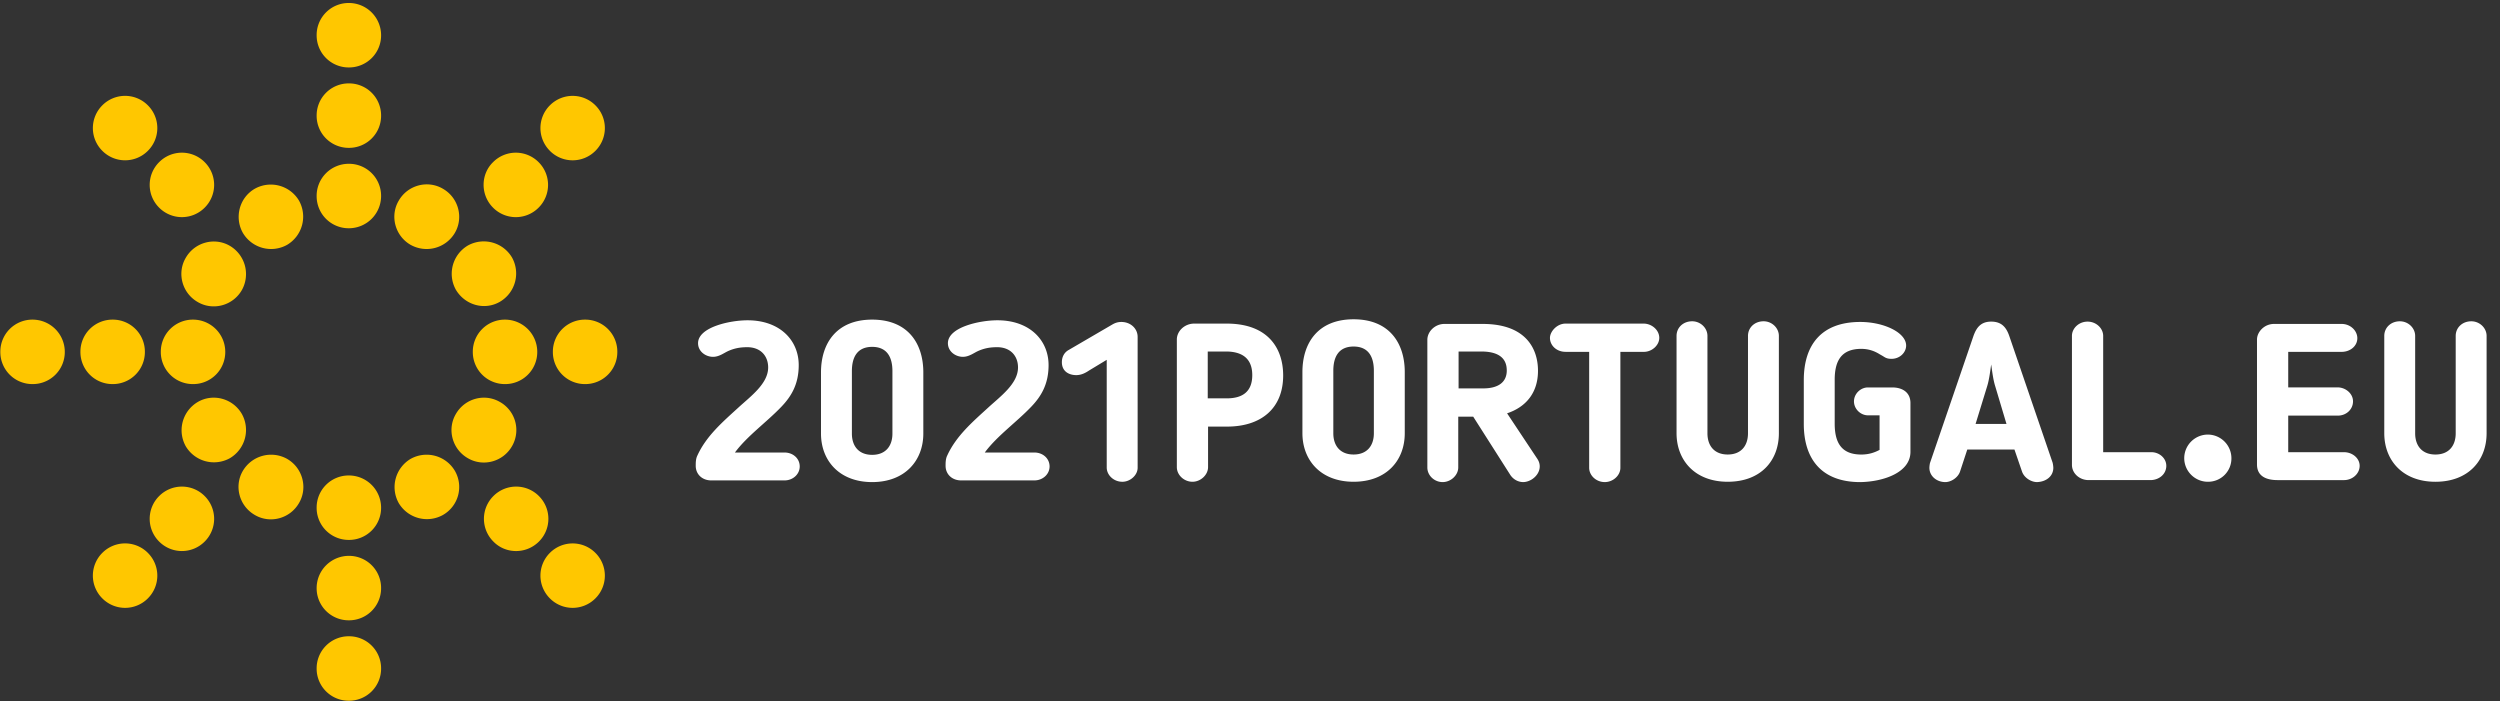 <svg width="189" height="53" viewBox="0 0 189 53" xmlns="http://www.w3.org/2000/svg"><rect x="0" y="0" width="189" height="53" fill="#333333" stroke="none"/><title>ppue_logo_rgb_09 30_8</title><g fill-rule="nonzero" fill="none"><path d="M26.374.226a2.423 2.423 0 0 0-2.436 2.437 2.423 2.423 0 0 0 2.436 2.436 2.423 2.423 0 0 0 2.437-2.436A2.439 2.439 0 0 0 26.374.226zm0 6.079a2.423 2.423 0 0 0-2.436 2.436 2.423 2.423 0 0 0 2.436 2.437 2.423 2.423 0 0 0 2.437-2.437 2.423 2.423 0 0 0-2.437-2.436zM11.178 7.963a2.426 2.426 0 0 0-3.442 0 2.426 2.426 0 0 0 0 3.44 2.426 2.426 0 0 0 3.442 0 2.426 2.426 0 0 0 0-3.44zm.854 4.295a2.426 2.426 0 0 0 0 3.441 2.426 2.426 0 0 0 3.441 0 2.426 2.426 0 0 0 0-3.441 2.426 2.426 0 0 0-3.441 0zm6.33 5.35a2.48 2.48 0 0 0 3.34.904 2.48 2.48 0 0 0 .905-3.34 2.48 2.48 0 0 0-3.341-.905c-1.18.678-1.557 2.186-.904 3.341zm-.98.98c-1.155-.679-2.663-.277-3.34.904-.679 1.155-.277 2.663.903 3.34 1.156.679 2.663.277 3.341-.904a2.48 2.48 0 0 0-.904-3.34zm26.852 5.576a2.423 2.423 0 0 0-2.437 2.436 2.423 2.423 0 0 0 2.437 2.437A2.423 2.423 0 0 0 46.67 26.6a2.423 2.423 0 0 0-2.436-2.436zm-6.054 0a2.423 2.423 0 0 0-2.436 2.436 2.423 2.423 0 0 0 2.436 2.437 2.423 2.423 0 0 0 2.437-2.437 2.439 2.439 0 0 0-2.437-2.436zm-23.586 0a2.423 2.423 0 0 0-2.437 2.436 2.423 2.423 0 0 0 2.437 2.437A2.423 2.423 0 0 0 17.03 26.6a2.439 2.439 0 0 0-2.436-2.436zm-6.079 0A2.423 2.423 0 0 0 6.08 26.6a2.423 2.423 0 0 0 2.436 2.437 2.423 2.423 0 0 0 2.437-2.437 2.423 2.423 0 0 0-2.437-2.436zm-6.053 0A2.423 2.423 0 0 0 .025 26.6a2.423 2.423 0 0 0 2.437 2.437A2.423 2.423 0 0 0 4.898 26.6a2.439 2.439 0 0 0-2.436-2.436zm35.341 6.23c-1.155-.679-2.662-.277-3.34.904-.679 1.155-.277 2.662.904 3.34 1.155.679 2.662.277 3.34-.904a2.435 2.435 0 0 0-.904-3.34zm-22.858 0a2.48 2.48 0 0 0-.904 3.34 2.48 2.48 0 0 0 3.341.904 2.48 2.48 0 0 0 .904-3.34c-.678-1.18-2.185-1.583-3.34-.905zm3.417 5.199c-.679 1.155-.277 2.662.904 3.34 1.155.679 2.662.277 3.34-.904.679-1.155.277-2.662-.904-3.34a2.48 2.48 0 0 0-3.34.904zm-2.889 1.909a2.426 2.426 0 0 0-3.441 0 2.426 2.426 0 0 0 0 3.441 2.426 2.426 0 0 0 3.441 0 2.426 2.426 0 0 0 0-3.441zm-4.295 4.295a2.426 2.426 0 0 0-3.442 0 2.426 2.426 0 0 0 0 3.441 2.426 2.426 0 0 0 3.442 0 2.426 2.426 0 0 0 0-3.44zm12.76 2.663a2.423 2.423 0 0 0 2.436 2.436 2.423 2.423 0 0 0 2.437-2.436 2.423 2.423 0 0 0-2.437-2.437 2.439 2.439 0 0 0-2.436 2.437zm2.436 3.642a2.423 2.423 0 0 0-2.436 2.436 2.423 2.423 0 0 0 2.436 2.437 2.423 2.423 0 0 0 2.437-2.437 2.423 2.423 0 0 0-2.437-2.436zm15.197-2.864a2.426 2.426 0 0 0 3.441 0 2.426 2.426 0 0 0 0-3.44 2.426 2.426 0 0 0-3.44 0 2.426 2.426 0 0 0 0 3.44zm-.829-4.295a2.426 2.426 0 0 0 0-3.441 2.426 2.426 0 0 0-3.441 0 2.426 2.426 0 0 0 0 3.441c.93.955 2.487.955 3.441 0zm-14.368-4.998a2.423 2.423 0 0 0-2.436 2.436 2.423 2.423 0 0 0 2.436 2.437 2.423 2.423 0 0 0 2.437-2.437 2.439 2.439 0 0 0-2.437-2.436zm8.013-.352a2.48 2.48 0 0 0-3.34-.904 2.48 2.48 0 0 0-.905 3.34 2.48 2.48 0 0 0 3.34.905 2.435 2.435 0 0 0 .905-3.341zm3.416-12.785a2.48 2.48 0 0 0 .905-3.341 2.48 2.48 0 0 0-3.341-.904 2.48 2.48 0 0 0-.904 3.34c.703 1.18 2.185 1.583 3.34.905zm-3.416-5.2c.678-1.155.277-2.663-.904-3.34-1.156-.679-2.663-.277-3.34.904-.679 1.155-.277 2.662.903 3.34a2.48 2.48 0 0 0 3.341-.904zm-5.576-2.788a2.423 2.423 0 0 0-2.437-2.437 2.423 2.423 0 0 0-2.436 2.437 2.423 2.423 0 0 0 2.436 2.436 2.439 2.439 0 0 0 2.437-2.436zm8.465.88a2.426 2.426 0 0 0 3.441 0 2.426 2.426 0 0 0 0-3.442 2.426 2.426 0 0 0-3.441 0c-.955.93-.955 2.487 0 3.441zm4.295-4.296a2.426 2.426 0 0 0 3.441 0 2.426 2.426 0 0 0 0-3.441 2.426 2.426 0 0 0-3.44 0 2.426 2.426 0 0 0 0 3.44z" fill="#FFC700"/><path d="M187.987 32.755v-7.36c0-.603-.528-1.105-1.156-1.105-.678 0-1.18.477-1.18 1.105v7.36c0 .954-.528 1.607-1.533 1.607-1.004 0-1.532-.653-1.532-1.607v-7.36c0-.603-.527-1.105-1.155-1.105-.678 0-1.18.477-1.18 1.105v7.36c0 2.034 1.38 3.667 3.867 3.667s3.869-1.608 3.869-3.667zM172.99 34.16v-2.738h3.743c.653 0 1.155-.477 1.155-1.08 0-.603-.578-1.055-1.155-1.055h-3.743V26.6h4.044c.628 0 1.18-.427 1.18-1.03 0-.577-.527-1.08-1.18-1.08h-5.124c-.729 0-1.281.603-1.281 1.181v9.445c0 .904.728 1.18 1.557 1.18h5.024c.628 0 1.18-.477 1.18-1.08 0-.578-.552-1.03-1.18-1.03h-4.22v-.025zm-4.295.477a1.79 1.79 0 0 0-1.784-1.783 1.79 1.79 0 0 0-1.783 1.783c0 .98.804 1.784 1.783 1.784a1.759 1.759 0 0 0 1.784-1.784zm-4.923.578c0-.578-.528-1.03-1.13-1.03H159v-8.791c0-.578-.527-1.08-1.18-1.08-.654 0-1.181.502-1.181 1.08v9.746c0 .653.578 1.155 1.256 1.155h4.722c.653-.025 1.156-.477 1.156-1.08zm-8.54.15a2.23 2.23 0 0 0-.051-.376l-3.265-9.545c-.226-.678-.578-1.13-1.382-1.13-.804 0-1.13.477-1.356 1.13l-3.266 9.545c-.025.075-.05.276-.05.377 0 .628.553 1.08 1.206 1.08.402 0 .93-.302 1.105-.779l.553-1.683h3.566l.578 1.683c.176.477.703.779 1.13.779.704-.025 1.231-.452 1.231-1.08zm-3.542-3.315h-2.336l.879-2.863c.15-.478.226-1.13.301-1.633.075.527.15 1.155.301 1.633l.855 2.863zm-7.26 2.11V30.47c0-.804-.603-1.18-1.381-1.18h-1.834c-.552 0-1.055.476-1.055 1.054 0 .578.503 1.055 1.055 1.055h.88v2.612c-.378.201-.805.352-1.382.352-1.507 0-2.01-.904-2.01-2.336V28.71c0-1.431.503-2.336 2.01-2.336.527 0 .98.151 1.381.402l.176.1c.226.126.327.252.729.252.627 0 1.105-.477 1.105-1.005 0-.98-1.683-1.783-3.467-1.783-2.938 0-4.27 1.733-4.27 4.396v3.315c0 2.638 1.332 4.396 4.27 4.396 1.708-.025 3.793-.703 3.793-2.286zm-9.947-1.406v-7.36c0-.603-.527-1.105-1.155-1.105-.678 0-1.18.477-1.18 1.105v7.36c0 .954-.528 1.607-1.533 1.607s-1.532-.653-1.532-1.607v-7.36c0-.603-.528-1.105-1.156-1.105-.678 0-1.18.477-1.18 1.105v7.36c0 2.034 1.381 3.667 3.868 3.667 2.512 0 3.868-1.608 3.868-3.667zm-9.042-7.21c0-.602-.578-1.08-1.18-1.08h-5.904c-.653 0-1.18.603-1.18 1.08 0 .578.502 1.055 1.18 1.055h1.784v8.767c0 .578.527 1.08 1.18 1.08.628 0 1.18-.502 1.18-1.08V26.6h1.784c.603 0 1.156-.502 1.156-1.055zm-9.219 9.144l-2.286-3.442c1.432-.477 2.336-1.557 2.336-3.215 0-1.758-1.004-3.541-4.17-3.541h-2.913c-.678 0-1.281.552-1.281 1.205v9.646c0 .603.527 1.105 1.155 1.105s1.181-.528 1.181-1.105v-3.843h1.13l2.814 4.42c.226.327.577.528.98.528.803-.025 1.607-.93 1.054-1.758zm-2.31-6.682c0 .88-.629 1.357-1.784 1.357h-1.859v-2.789h1.784c1.507.025 1.858.729 1.858 1.432zm-7.712 4.748v-4.622c0-2.21-1.18-3.994-3.868-3.994-2.688 0-3.869 1.783-3.869 3.994v4.622c0 2.034 1.382 3.667 3.869 3.667 2.486 0 3.868-1.608 3.868-3.667zm-2.336 0c0 .954-.528 1.607-1.532 1.607-1.005 0-1.533-.653-1.533-1.607v-4.723c0-1.08.427-1.833 1.533-1.833 1.105 0 1.532.753 1.532 1.833v4.723zm-6.857-4.371c0-2.035-1.13-3.919-4.27-3.919h-2.462c-.703 0-1.306.553-1.306 1.206v9.646c0 .602.552 1.105 1.18 1.105.628 0 1.18-.528 1.18-1.105v-3.065h1.433c2.587 0 4.245-1.381 4.245-3.868zm-2.336-.025c0 1.205-.679 1.758-1.935 1.758h-1.431v-3.542h1.431c1.583.025 1.935.93 1.935 1.784zm-8.666 7.008V25.47c0-.628-.528-1.13-1.231-1.13-.226 0-.427.05-.653.176l-3.316 1.934c-.326.176-.527.502-.527.93 0 .728.577.979 1.08.979.377 0 .678-.15.98-.352l1.33-.804v8.139c0 .577.528 1.08 1.181 1.08.603 0 1.156-.503 1.156-1.055zm-7.812-1.156H74.45c.904-1.23 2.386-2.285 3.492-3.44.778-.805 1.33-1.734 1.33-3.166 0-1.884-1.43-3.39-3.867-3.39-1.357 0-3.743.527-3.743 1.732 0 .628.578 1.03 1.13 1.03.478 0 .83-.301 1.18-.452.403-.176.83-.276 1.408-.276 1.03 0 1.582.678 1.582 1.532 0 1.23-1.331 2.185-2.26 3.04-1.181 1.08-2.412 2.134-3.09 3.616-.126.252-.126.553-.126.78 0 .627.477 1.104 1.18 1.104h5.527c.653 0 1.155-.477 1.155-1.055 0-.602-.502-1.055-1.155-1.055zm-8.39-1.431v-4.622c0-2.21-1.18-3.994-3.868-3.994-2.688 0-3.868 1.783-3.868 3.994v4.622c0 2.034 1.381 3.667 3.868 3.667s3.868-1.633 3.868-3.667zm-2.336 0c0 .954-.527 1.607-1.532 1.607s-1.532-.653-1.532-1.607v-4.723c0-1.08.427-1.833 1.532-1.833s1.532.753 1.532 1.833v4.723zm-8.163 1.431h-3.743c.904-1.23 2.386-2.285 3.492-3.44.778-.805 1.33-1.734 1.33-3.166 0-1.884-1.43-3.39-3.867-3.39-1.357 0-3.743.527-3.743 1.732 0 .628.578 1.03 1.13 1.03.478 0 .83-.301 1.18-.452.403-.176.83-.276 1.407-.276 1.03 0 1.583.678 1.583 1.532 0 1.23-1.331 2.185-2.26 3.04-1.181 1.08-2.412 2.134-3.09 3.616-.126.252-.126.553-.126.78 0 .627.477 1.104 1.18 1.104h5.527c.653 0 1.155-.477 1.155-1.055 0-.602-.502-1.055-1.155-1.055z" fill="#FFF"/></g></svg>